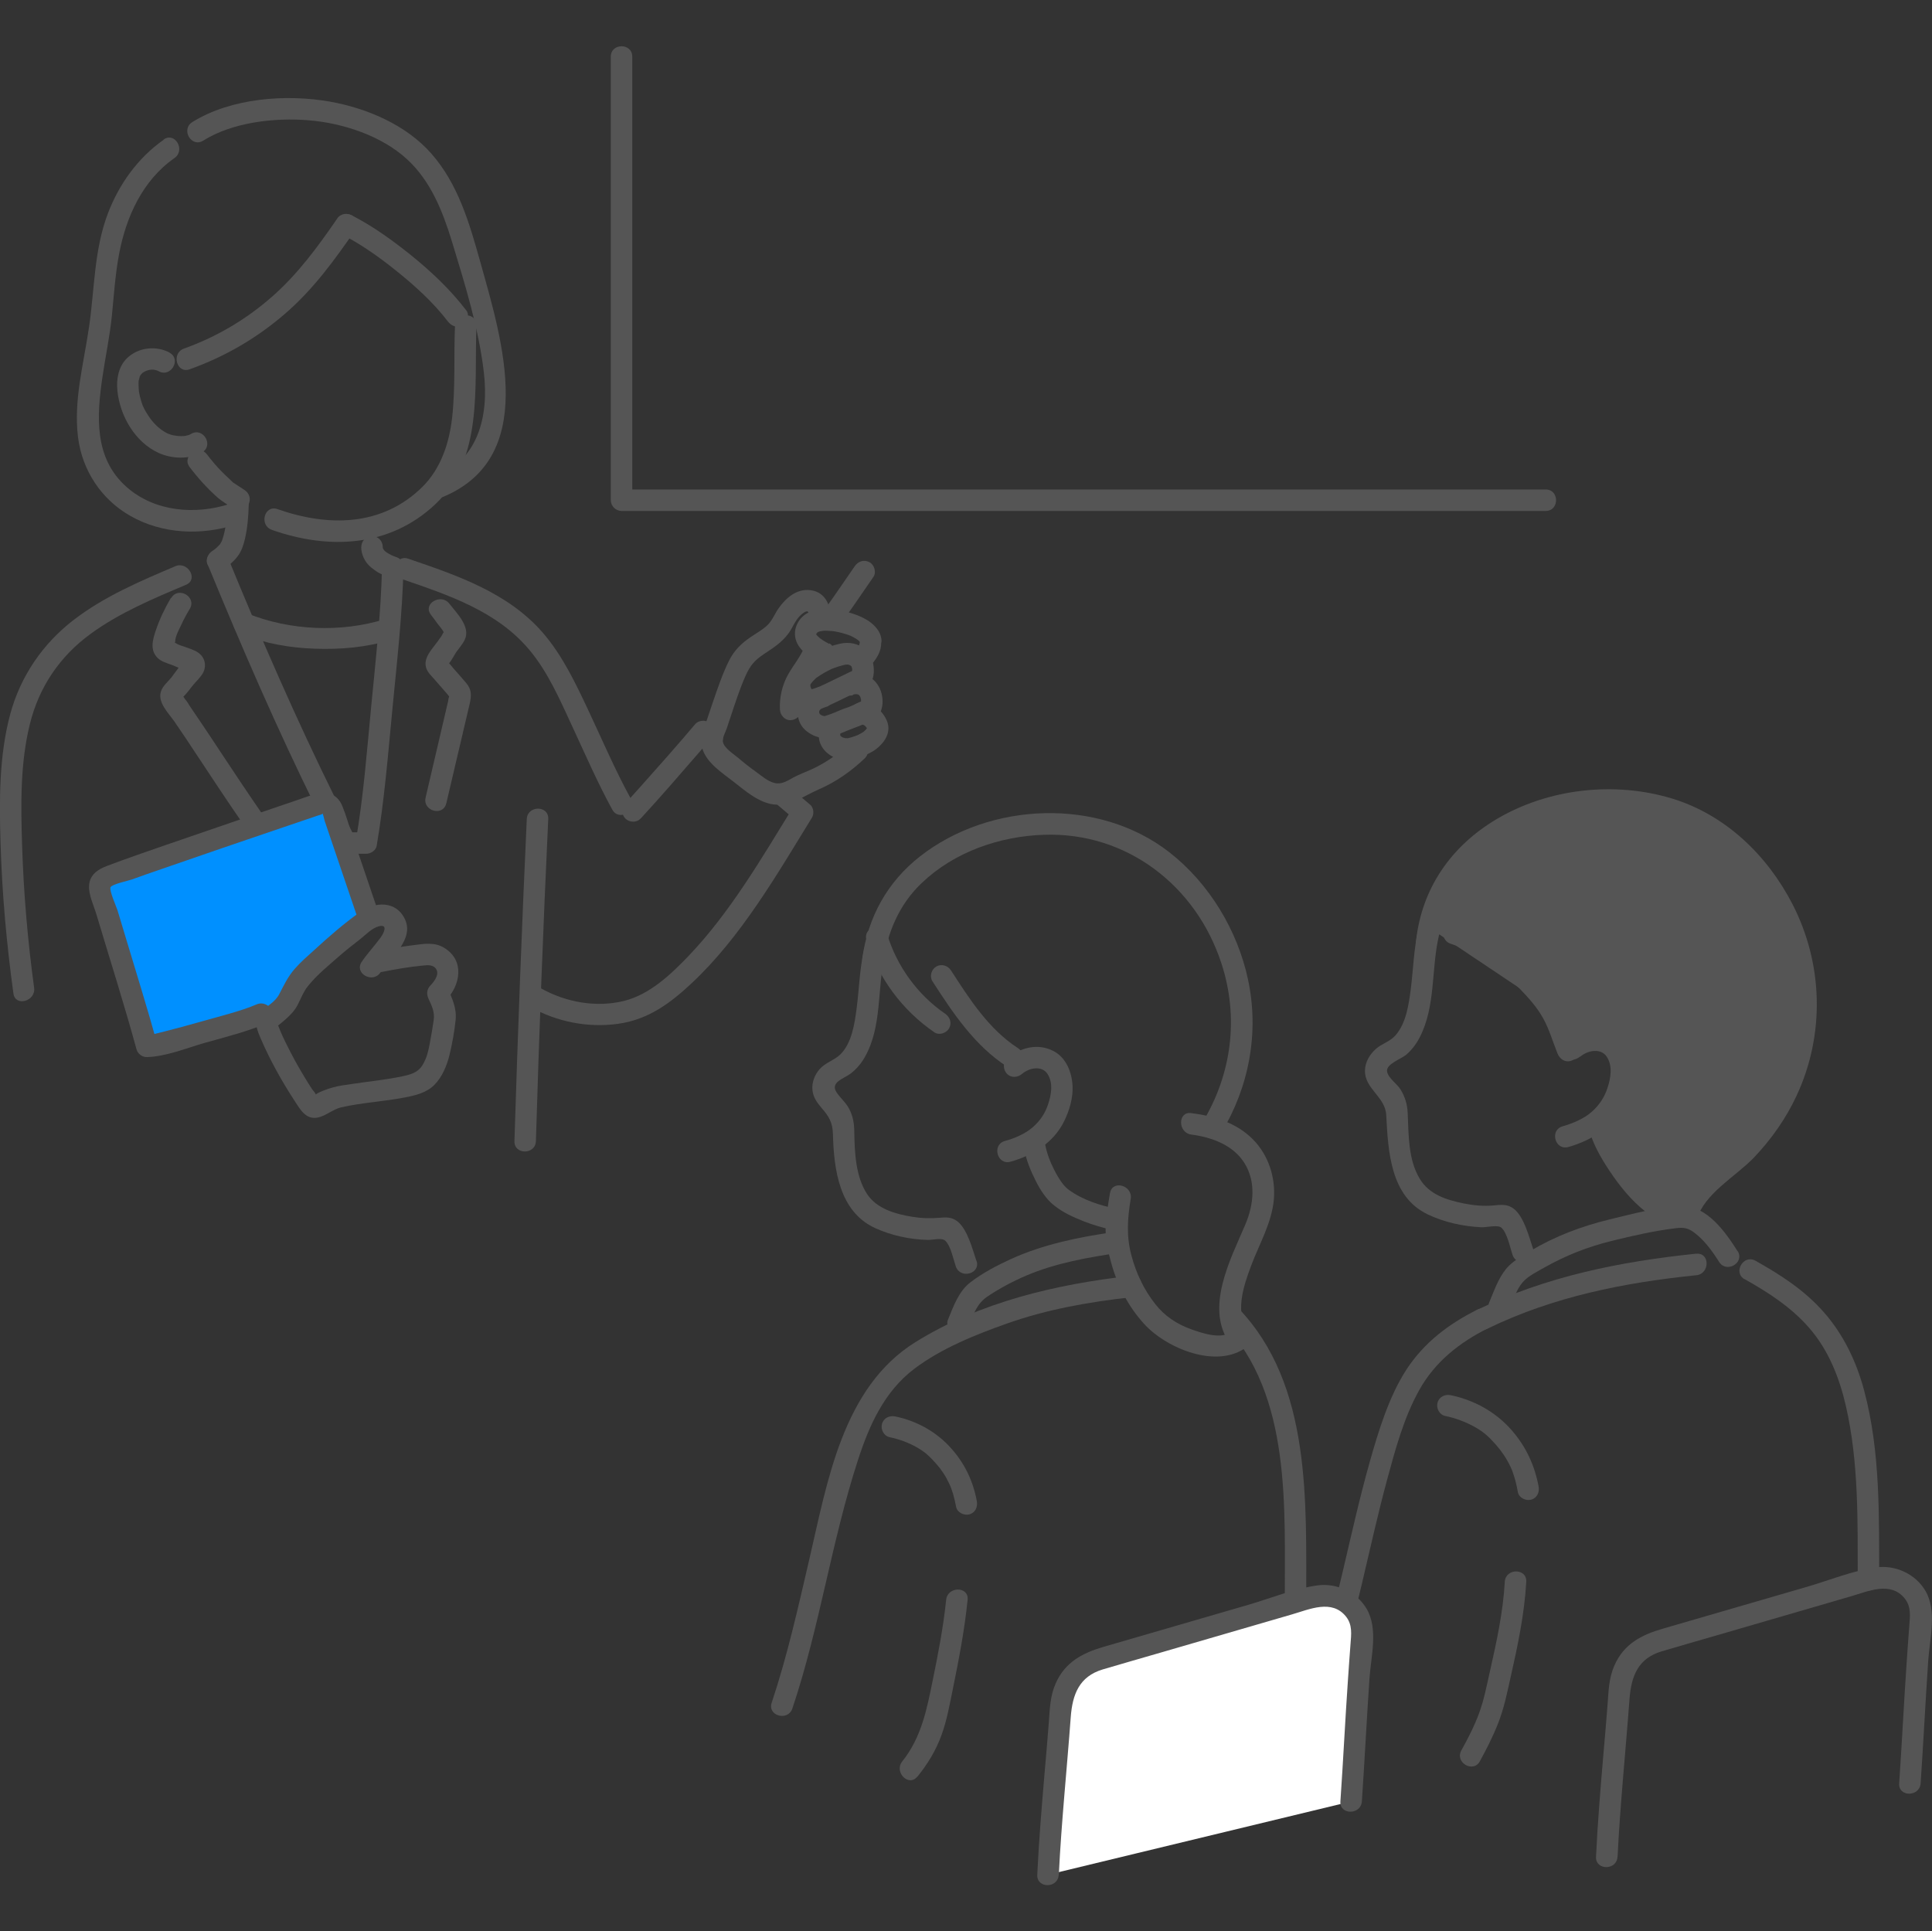 <?xml version="1.0" encoding="UTF-8"?>
<svg id="_レイヤー_2" data-name="レイヤー 2" xmlns="http://www.w3.org/2000/svg" viewBox="0 0 180.04 180">
  <rect x="0" y="0" width="180.04" height="180" fill="#333333" stroke="none"/>
  <defs>
    <style>
      .cls-1 {
        fill: #0090ff;
      }

      .cls-2 {
        fill: #fff;
      }

      .cls-3 {
        fill: none;
      }

      .cls-4 {
        fill: #555;
      }
    </style>
  </defs>
  <g id="_レイヤー_1-2" data-name="レイヤー 1">
    <g>
      <rect class="cls-3" x="0" width="180" height="180"/>
      <g id="border">
        <path class="cls-4" d="M146.05,97.59l-2.85-4.43-10.22-6.84,3.11-6.66,4.23-2.43,6.06-1.94,5.4-.31,3.88.87,4.75,2.41s5.97,6.58,6.73,9.09,1.48,11.68-1.23,16.33-4.85,6.01-4.85,6.01l-3.02,2.76-.74,1.19-2.55.89-.79-1.5s-5.47-6.02-4.64-8.5l1.66-2.26v-2.61l-.57-2.28h-1.25l-3.1.21Z"/>
        <path class="cls-4" d="M90.98,117.48c-.36-1.06-.82-2.91-1.76-3.65-.54-.42-1.07-.39-1.73-.33-.82.07-1.64.04-2.45-.09-1.57-.26-3.32-.73-4.24-2.13-1.07-1.63-1.16-3.89-1.19-5.78-.01-.78-.11-1.45-.48-2.16-.3-.58-.79-.97-1.15-1.5-.67-.98.64-1.29,1.3-1.79.53-.41.97-.93,1.3-1.51,1.65-2.87,1.14-6.42,1.88-9.54.3-1.25-1.63-1.79-1.93-.53-.43,1.82-.46,3.65-.7,5.5-.19,1.43-.45,3.27-1.54,4.32-.57.54-1.36.74-1.9,1.34-.47.53-.75,1.25-.68,1.96.06.67.44,1.19.86,1.68.69.8,1.02,1.35,1.05,2.43.08,3.29.59,7.23,3.94,8.76,1.51.69,3.24,1.06,4.9,1.1.48.01,1.28-.23,1.62.07.52.47.77,1.77.99,2.4.41,1.21,2.34.69,1.93-.53h0Z"/>
        <path class="cls-4" d="M135.19,87.96c2.51.8,4.69,2.38,6.5,4.26.78.81,1.55,1.67,2.1,2.66.58,1.04.91,2.2,1.35,3.3.2.5.67.85,1.23.7.48-.13.9-.73.7-1.23-.49-1.24-.88-2.54-1.51-3.71s-1.54-2.18-2.45-3.13c-2.05-2.13-4.54-3.88-7.38-4.78-1.23-.39-1.76,1.54-.53,1.93h0Z"/>
        <path class="cls-4" d="M147.26,98.48c.71-.6,1.93-.83,2.48.02s.37,1.96.06,2.89c-.28.87-.76,1.61-1.48,2.24s-1.72,1.06-2.7,1.34c-1.24.35-.71,2.28.53,1.93,2.13-.6,4.12-1.83,5.12-3.87.5-1.03.86-2.23.79-3.38-.08-1.29-.61-2.69-1.83-3.31-1.51-.77-3.17-.32-4.41.73-.41.35-.36,1.05,0,1.41.41.41,1,.35,1.41,0h0Z"/>
        <path class="cls-4" d="M142.87,116.4c-.37-1.07-.83-2.99-1.8-3.74-.62-.48-1.21-.37-1.94-.31-.91.08-1.84-.01-2.73-.19-1.6-.33-3.2-.82-4.09-2.29-1.09-1.79-1.04-4.11-1.13-6.14-.03-.78-.25-1.53-.67-2.2-.33-.53-1.15-1.06-1.25-1.66-.12-.7,1.29-1.16,1.77-1.56.52-.44.94-1,1.25-1.59,1.55-2.96,1.07-6.46,1.83-9.61.3-1.25-1.63-1.78-1.93-.53-.44,1.85-.47,3.71-.71,5.59-.19,1.45-.43,3.19-1.43,4.33-.52.59-1.28.76-1.85,1.28s-.97,1.22-.99,1.97c-.05,1.72,1.89,2.46,1.98,4.16.18,3.37.37,7.6,3.87,9.27,1.54.74,3.3,1.12,5.01,1.2.46.02,1.51-.25,1.84.03.55.46.83,1.89,1.05,2.54.41,1.21,2.34.69,1.93-.53h0Z"/>
        <path class="cls-4" d="M158.1,113.69c.73-2.48,3.65-4.03,5.36-5.82,1.61-1.69,2.98-3.64,3.96-5.75,2.65-5.68,2.49-12.27-.38-17.85-2.35-4.56-6.24-8.32-11.2-9.84-5.38-1.64-11.58-.95-16.42,1.94-4.19,2.5-6.92,6.41-7.46,11.31-.14,1.28,1.86,1.27,2,0,1.08-9.68,12.51-13.79,20.92-11.45,10.49,2.92,15.3,16.1,10.5,25.5-1.02,2.01-2.39,3.83-4.02,5.39-1.9,1.82-4.41,3.36-5.19,6.02-.36,1.24,1.57,1.77,1.93.53h0Z"/>
        <path class="cls-4" d="M148,104.95c.34,1.5,1.15,2.92,2,4.19.93,1.39,2.02,2.75,3.35,3.79.42.33,1,.41,1.41,0,.35-.35.43-1.08,0-1.41-1.22-.96-2.2-2.14-3.03-3.39-.43-.65-.83-1.32-1.18-2.02-.19-.39-.22-.44-.35-.8-.11-.29-.2-.59-.27-.89-.12-.53-.73-.84-1.23-.7-.54.15-.82.7-.7,1.23h0Z"/>
        <path class="cls-4" d="M137.9,164.16c.63-1.15,1.22-2.31,1.7-3.53.56-1.41.85-2.88,1.18-4.35.66-2.92,1.28-5.86,1.45-8.86.07-1.29-1.93-1.28-2,0-.16,2.82-.76,5.58-1.38,8.32-.3,1.33-.55,2.67-1.02,3.94-.44,1.2-1.03,2.34-1.65,3.46s1.1,2.14,1.73,1.01h0Z"/>
        <path class="cls-4" d="M158.08,116.84c-7.12.74-13.97,2.11-20.45,5.25-1.16.56-.14,2.29,1.01,1.73,6.14-2.98,12.69-4.28,19.44-4.97,1.27-.13,1.28-2.13,0-2h0Z"/>
        <path class="cls-4" d="M161.92,116.61c-1.08-1.72-2.85-4.24-5.14-4.19s-4.61.71-6.79,1.23c-2.6.63-5.06,1.56-7.37,2.93-.79.47-1.68.97-2.27,1.68-.74.9-1.13,2.08-1.58,3.14-.49,1.19,1.44,1.71,1.93.53.33-.8.63-1.78,1.21-2.44.5-.57,1.33-.97,1.98-1.34,2-1.14,4.08-1.95,6.31-2.5,1.96-.48,3.95-.94,5.96-1.18.73-.09,1.13-.04,1.74.42.95.72,1.67,1.72,2.3,2.72.68,1.09,2.41.08,1.73-1.01h0Z"/>
        <path class="cls-4" d="M134.65,131.96c.97.2,1.89.54,2.76,1.02s1.37.96,2.02,1.7c.51.58.96,1.24,1.32,2,0,0,.13.29.07.15.04.1.08.2.12.29.07.2.14.41.2.61.13.44.23.89.31,1.34.1.53.74.83,1.23.7.56-.15.8-.7.7-1.23-.37-1.99-1.19-3.74-2.53-5.27-1.48-1.68-3.46-2.78-5.66-3.24-.53-.11-1.08.15-1.23.7-.14.5.17,1.12.7,1.23h0Z"/>
        <path class="cls-4" d="M162.59,119.22c2.19,1.23,4.31,2.6,5.98,4.51,1.81,2.06,2.83,4.64,3.44,7.28,1.22,5.3,1.1,10.85,1.11,16.26,0,1.29,2,1.29,2,0-.02-5.87.13-11.94-1.4-17.66-.71-2.68-1.91-5.2-3.74-7.29s-4.06-3.51-6.39-4.82c-1.12-.63-2.13,1.1-1.01,1.73h0Z"/>
        <path class="cls-4" d="M150.74,173.04c.24-4.9.75-9.79,1.11-14.68.16-2.13.79-3.79,2.98-4.45,1.87-.56,3.74-1.08,5.61-1.63,4.01-1.16,8.02-2.33,12.03-3.5,1.63-.47,3.71-1.44,5.03.2.62.78.49,1.66.42,2.59-.08,1.12-.17,2.24-.24,3.36-.26,3.76-.44,7.52-.7,11.28-.09,1.28,1.91,1.28,2,0,.26-3.82.45-7.65.71-11.47.14-2.03.83-4.6-.26-6.47-.92-1.58-2.81-2.44-4.61-2.19-2.15.3-4.34,1.2-6.43,1.81-2.31.67-4.61,1.34-6.92,2.01-2.17.63-4.34,1.26-6.51,1.89-2.01.58-3.64,1.43-4.52,3.44-.51,1.15-.54,2.35-.63,3.59-.12,1.55-.25,3.1-.39,4.66-.27,3.19-.54,6.37-.69,9.57-.06,1.29,1.94,1.28,2,0h0Z"/>
        <path class="cls-4" d="M137.63,122.08c-2.63,1.31-4.93,3.06-6.55,5.54s-2.6,5.67-3.43,8.61c-1.92,6.8-3.06,13.8-5.32,20.51-.41,1.22,1.52,1.75,1.93.53,2.13-6.33,3.26-12.91,5-19.35.77-2.84,1.56-5.8,3.01-8.39s3.7-4.39,6.38-5.73c1.15-.57.14-2.3-1.01-1.73h0Z"/>
        <path class="cls-4" d="M85.49,165.59c.95-1.18,1.72-2.43,2.24-3.86s.76-2.85,1.06-4.29c.56-2.76,1.1-5.54,1.38-8.34.13-1.28-1.87-1.27-2,0-.26,2.54-.75,5.06-1.26,7.55-.55,2.71-1.06,5.3-2.83,7.51-.8,1,.61,2.42,1.41,1.41h0Z"/>
        <path class="cls-4" d="M105.42,118.9c-6.98.79-14.08,2.43-20.12,6.19-6.79,4.23-8.2,13.03-9.88,20.23-1.05,4.51-2.04,8.98-3.51,13.38-.41,1.22,1.52,1.75,1.93.53,2.55-7.59,3.64-15.57,6.12-23.18,1.05-3.23,2.45-6.36,5.23-8.47,2.52-1.91,5.71-3.19,8.68-4.24,3.73-1.32,7.63-2,11.56-2.44,1.26-.14,1.28-2.14,0-2h0Z"/>
        <path class="cls-4" d="M90.27,123.56c.42-1.02.77-2.06,1.71-2.7,1.14-.77,2.38-1.43,3.64-1.97,2.73-1.17,5.85-1.73,8.78-2.14.54-.08.82-.76.7-1.23-.15-.58-.7-.77-1.23-.7-3.28.46-6.66,1.15-9.68,2.53-1.29.59-2.58,1.27-3.72,2.13s-1.61,2.25-2.14,3.54c-.21.5.22,1.09.7,1.23.57.16,1.03-.2,1.23-.7h0Z"/>
        <path class="cls-4" d="M82.88,133.94c.91.19,1.73.49,2.52.93s1.22.85,1.85,1.56c.29.33.4.47.65.85.21.31.39.64.55.98.01.03.12.27.06.12.04.09.07.18.11.27.07.19.13.37.19.56.12.41.21.82.29,1.23.1.53.74.83,1.23.7.56-.15.8-.7.7-1.23-.34-1.85-1.11-3.48-2.36-4.89-1.37-1.56-3.22-2.59-5.25-3.01-.53-.11-1.08.15-1.23.7-.14.5.17,1.12.7,1.23h0Z"/>
        <path class="cls-4" d="M113.97,123.32c6.46,6.72,5.72,17.37,5.76,26.01,0,1.29,2.01,1.29,2,0-.04-9.25.56-20.24-6.34-27.42-.89-.93-2.31.49-1.41,1.41h0Z"/>
        <g>
          <path class="cls-2" d="M97.67,174.72c.25-5.31.83-10.6,1.18-15.6.14-2.04,1.36-3.84,3.33-4.4,5.83-1.68,14.33-4.16,20.2-5.87,2.29-.67,4.74,1.07,4.56,3.45-.57,7.36-.64,10.2-1.01,15.59"/>
          <path class="cls-4" d="M98.67,174.72c.24-4.9.75-9.79,1.11-14.68.16-2.13.79-3.79,2.98-4.45,1.87-.56,3.74-1.08,5.61-1.63,4.01-1.16,8.02-2.33,12.03-3.5,1.63-.47,3.71-1.44,5.03.2.62.78.49,1.66.42,2.59-.08,1.12-.17,2.24-.24,3.36-.26,3.76-.44,7.52-.7,11.28-.09,1.28,1.91,1.28,2,0,.26-3.82.45-7.65.71-11.47.14-2.03.83-4.6-.26-6.47-.92-1.58-2.81-2.44-4.61-2.19-2.15.3-4.34,1.2-6.43,1.81-2.31.67-4.61,1.34-6.92,2.01-2.17.63-4.34,1.26-6.51,1.89-2.01.58-3.64,1.43-4.52,3.44-.51,1.15-.54,2.35-.63,3.59-.12,1.55-.25,3.1-.39,4.66-.27,3.19-.54,6.37-.69,9.57-.06,1.29,1.94,1.28,2,0h0Z"/>
        </g>
        <path class="cls-4" d="M15.26,13.02c-2.4,1.68-4.16,4.13-5.2,6.86-1.3,3.4-1.24,7.04-1.76,10.58s-1.45,6.85-1.03,10.28c.38,3.09,2.17,5.81,4.89,7.35,2.96,1.68,6.57,1.84,9.77.81,1.22-.39.7-2.32-.53-1.93-3.21,1.03-6.98.73-9.59-1.57-3.08-2.71-2.8-6.65-2.25-10.35.28-1.89.68-3.76.87-5.67s.31-3.83.67-5.72c.65-3.45,2.19-6.86,5.16-8.93,1.05-.73.05-2.47-1.01-1.73h0Z"/>
        <path class="cls-4" d="M33.66,50.97c0,.74.36,1.45.93,1.92.26.21.53.41.83.56s.61.28.92.38c.24.08.56.02.77-.1s.41-.36.46-.6c.06-.26.05-.54-.1-.77s-.34-.37-.6-.46c-.13-.05-.26-.1-.39-.15l.24.1c-.3-.13-.59-.28-.85-.48l.2.16c-.15-.11-.28-.24-.39-.38l.16.2c-.08-.11-.15-.23-.21-.35l.1.24c-.04-.11-.07-.22-.09-.33l.04.27c0-.07-.01-.14-.01-.21,0-.26-.11-.53-.29-.71s-.46-.3-.71-.29-.53.1-.71.29-.29.44-.29.71h0Z"/>
        <path class="cls-4" d="M17.61,43.45c.8,1.06,1.69,2.06,2.69,2.94.45.39.98.68,1.48,1.01.44.29,1.12.1,1.37-.36.26-.5.11-1.06-.36-1.37l-.61-.4-.4-.26s-.09-.06-.13-.09c-.16-.1.18.16.07.05-.48-.46-.96-.9-1.41-1.39-.21-.23-.42-.47-.62-.72-.06-.07-.11-.14-.17-.21-.16-.2.18.24.09.12-.09-.11-.17-.22-.26-.34-.16-.22-.33-.38-.6-.46-.24-.07-.56-.04-.77.1-.41.26-.7.92-.36,1.37h0Z"/>
        <path class="cls-4" d="M25.32,49.38c5.3,1.87,10.98,1.63,15.23-2.37,4.54-4.27,3.62-11.02,3.85-16.66.05-1.29-1.95-1.28-2,0-.12,2.85.05,5.76-.27,8.6-.27,2.36-1.05,4.73-2.77,6.43-3.75,3.7-8.78,3.73-13.5,2.07-1.22-.43-1.74,1.5-.53,1.93h0Z"/>
        <path class="cls-4" d="M15.82,32.87c-1.27-.69-2.96-.5-4,.53-.79.78-.99,1.95-.88,3.02.24,2.34,1.64,4.8,3.86,5.8,1.23.55,2.84.62,4.03-.06,1.12-.64.11-2.37-1.01-1.73-.06.04-.12.07-.19.1.07-.03.05-.03-.06.02-.04.01-.39.09-.27.07-.28.04-.59.03-.87,0,.17.02-.2-.04-.23-.04-.12-.02-.23-.05-.34-.09-.07-.02-.37-.15-.1-.02-.14-.07-.27-.13-.4-.21-.48-.28-.88-.65-1.25-1.11.1.12-.12-.16-.14-.19-.07-.1-.14-.2-.2-.3-.12-.19-.25-.39-.35-.6-.12-.23-.16-.35-.25-.64s-.17-.61-.22-.91c-.02-.11-.04-.53-.04-.76,0-.07,0-.14.01-.22-.02.09-.01.08,0-.04.03-.13.08-.25.1-.38s-.13.21,0-.02c.05-.08.09-.16.14-.23-.15.21.07-.06.11-.1.08-.07.09-.08.02-.01.06-.04.11-.07.17-.11.37-.2.88-.28,1.33-.04,1.13.62,2.14-1.11,1.01-1.73h0Z"/>
        <path class="cls-4" d="M40.86,46.48c9.49-3.56,5.93-14.78,3.88-22.13-1-3.56-2.04-7.18-4.53-10.02-2.34-2.68-6.02-4.25-9.47-4.86-4.07-.72-9.21-.34-12.82,1.91-1.09.68-.09,2.41,1.01,1.73,2.76-1.73,6.67-2.16,9.84-1.9s6.76,1.43,9.15,3.62c2.22,2.03,3.34,4.88,4.2,7.69,1.2,3.95,2.49,8.07,2.97,12.19s-.52,8.25-4.77,9.85c-1.19.45-.68,2.38.53,1.93h0Z"/>
        <path class="cls-4" d="M31.42,20.38c-1.82,2.64-3.67,5.17-6.09,7.29s-5.15,3.73-8.19,4.82c-1.2.43-.68,2.37.53,1.93,3.29-1.18,6.21-2.87,8.87-5.16s4.64-5.03,6.6-7.87c.73-1.06-1-2.06-1.73-1.01h0Z"/>
        <path class="cls-4" d="M31.79,21.81c1.82.93,3.51,2.12,5.1,3.4,1.75,1.4,3.47,2.95,4.84,4.74.33.43.86.66,1.37.36.42-.25.69-.94.36-1.37-1.48-1.94-3.26-3.62-5.15-5.15-1.72-1.38-3.54-2.7-5.51-3.71-1.14-.59-2.16,1.14-1.01,1.73h0Z"/>
        <path class="cls-4" d="M21.18,47.02c-.02.44-.03.89-.08,1.33,0,.1-.02.2-.03.29,0,.08-.04.34-.01.12-.03.26-.08.52-.13.77s-.12.49-.2.73c-.02.06-.05.12-.06.18-.05.15.07-.12,0-.01-.05.08-.09.17-.14.25-.01.02-.12.15-.03.05s-.03.03-.05.05c-.07.08-.15.16-.23.23-.08.08-.17.15-.26.22-.12.1.12-.08,0,0-.06.04-.12.09-.19.13-.43.29-.67.89-.36,1.37.28.43.91.67,1.37.36.52-.36.99-.75,1.37-1.25.35-.46.54-1.03.67-1.59.25-1.05.33-2.15.36-3.22.02-.52-.47-1.02-1-1-.56.02-.98.44-1,1h0Z"/>
        <path class="cls-4" d="M30.69,77.73c.23.45.47.89.7,1.34.16.31.52.5.86.5h1.89c.4,0,.89-.31.96-.73.72-4.22,1.06-8.52,1.47-12.78s.93-8.79,1.03-13.19c.03-1.29-1.97-1.29-2,0-.1,4.3-.59,8.61-1,12.88s-.72,8.41-1.43,12.55l.96-.73h-1.89l.86.5c-.24-.44-.47-.89-.7-1.34-.6-1.14-2.32-.13-1.73,1.01h0Z"/>
        <path class="cls-4" d="M19.36,52.62c3.16,7.69,6.47,15.33,10.15,22.78.57,1.15,2.3.14,1.73-1.01-3.61-7.3-6.86-14.77-9.95-22.3-.48-1.17-2.42-.66-1.93.53h0Z"/>
        <path class="cls-4" d="M40.15,57.29c.21.27.42.55.62.83.11.15.56.66.59.85-.02-.14-.14.2-.22.31-.12.17-.25.35-.37.52-.49.69-1.32,1.48-1.07,2.4.11.43.5.79.78,1.11l1.23,1.41s.29.41.36.41c-.18,0,.03-.61-.21-.21-.07.12-.08.34-.11.47-.21.9-.42,1.8-.63,2.7-.49,2.08-.98,4.17-1.46,6.25-.29,1.25,1.63,1.79,1.93.53.51-2.17,1.02-4.34,1.53-6.51.21-.91.43-1.82.64-2.73.18-.78.22-1.35-.33-1.99-.38-.45-.77-.89-1.16-1.33-.19-.22-.37-.46-.58-.66-.05-.05-.11-.17-.17-.2-.24-.09-.11.61.14.53.24-.08.7-.97.84-1.18.27-.38.61-.76.81-1.18.57-1.2-.75-2.47-1.43-3.35-.77-1.01-2.51-.01-1.73,1.01h0Z"/>
        <path class="cls-4" d="M15.93,55.72c-.57.96-1.05,1.97-1.41,3.03-.29.86-.58,1.86.19,2.59.35.33.84.46,1.28.62.28.1.68.32.97.37l.32.13-.2-.62c-.21-.01-.96,1.13-1.13,1.33-.34.4-.8.78-.96,1.3-.31,1.02.75,2.03,1.28,2.8.69,1,1.36,2.01,2.03,3.03,1.42,2.14,2.83,4.29,4.29,6.4.73,1.05,2.46.05,1.73-1.01-1.29-1.87-2.54-3.75-3.79-5.64-.6-.91-1.2-1.82-1.81-2.72-.34-.51-.68-1.01-1.03-1.52-.13-.19-.26-.46-.42-.61l-.21-.31c-.17.24-.18.27-.02.08.38-.33.69-.81,1.01-1.19.29-.34.66-.68.87-1.07.36-.68.17-1.47-.47-1.9-.37-.25-.85-.38-1.27-.54-.2-.08-.46-.13-.64-.24-.59-.36-.21.1-.21-.27,0-.45.37-1.11.55-1.5.24-.53.51-1.03.81-1.52.66-1.11-1.07-2.12-1.73-1.01h0Z"/>
        <path class="cls-4" d="M35.9,57.7c-4.13,1.28-8.87,1.08-12.88-.54-.5-.2-1.09.22-1.23.7-.16.57.2,1.03.7,1.23,2.2.89,4.51,1.29,6.87,1.37s4.76-.11,7.07-.83c1.23-.38.7-2.31-.53-1.93h0Z"/>
        <path class="cls-4" d="M16.34,52.77c-3.29,1.4-6.62,2.81-9.48,5.01s-4.95,5.23-5.91,8.79c-1.04,3.89-1.02,8-.9,11.99.14,4.7.56,9.38,1.2,14.03.17,1.27,2.1.73,1.93-.53-.6-4.4-.98-8.82-1.12-13.26-.12-3.76-.19-7.62.72-11.3.85-3.47,2.79-6.33,5.67-8.43,2.7-1.97,5.83-3.28,8.89-4.57,1.18-.5.16-2.22-1.01-1.73h0Z"/>
        <path class="cls-4" d="M49.09,76.33c-.46,10-.84,20.01-1.15,30.02-.04,1.29,1.96,1.29,2,0,.3-10.01.68-20.02,1.15-30.02.06-1.29-1.94-1.28-2,0h0Z"/>
        <path class="cls-4" d="M37.51,53.99c4.31,1.48,8.82,2.98,11.83,6.59,1.75,2.09,2.88,4.73,4.02,7.19,1.2,2.58,2.33,5.19,3.7,7.69.62,1.13,2.35.12,1.73-1.01-1.46-2.67-2.66-5.47-3.95-8.22-1.2-2.55-2.43-5.16-4.29-7.3-3.24-3.71-7.99-5.32-12.51-6.86-1.22-.42-1.74,1.51-.53,1.93h0Z"/>
        <path class="cls-4" d="M72.09,74.7c.67.56,1.34,1.13,2,1.7l-.16-1.21c-2.94,4.77-5.88,9.84-9.77,13.91-1.66,1.73-3.61,3.58-5.99,4.18-2.6.65-5.45.13-7.76-1.17-1.12-.63-2.13,1.1-1.01,1.73,2.48,1.39,5.36,1.97,8.19,1.58s4.91-1.95,6.87-3.79c4.61-4.32,7.92-10.09,11.2-15.42.22-.35.17-.93-.16-1.21-.66-.57-1.33-1.14-2-1.7-.98-.82-2.4.59-1.41,1.41h0Z"/>
        <path class="cls-4" d="M59.7,76.29c1.82-1.97,3.57-4,5.33-6.03.4-.46.8-.92,1.19-1.39l-1.21.16c.22.16.45.33.66.5.43.33,1,.42,1.41,0,.34-.34.43-1.08,0-1.41-.35-.27-.71-.54-1.07-.81-.33-.24-.95-.15-1.21.16-1.77,2.1-3.59,4.14-5.42,6.19-.37.41-.73.82-1.1,1.22s-.39,1.02,0,1.41c.37.37,1.05.4,1.41,0h0Z"/>
        <path class="cls-4" d="M76.89,66.87c-.64.53-.74,1.65-.46,2.39.36.96,1.42,1.58,2.44,1.57.52,0,1.03-.15,1.51-.35.43-.18.86-.36,1.23-.64.8-.6,1.46-1.56,1.06-2.6s-1.39-1.8-2.49-1.73c-.52.03-1.03.44-1,1,.02.52.44,1.03,1,1,.06,0,.13,0,.19,0,.09,0-.13-.01-.13-.02.02.01.06.01.08.02.03,0,.05.02.08.02.15.03-.06-.02-.08-.04.05.04.12.06.18.09.03.02.06.04.1.06.09.05-.09-.07-.09-.07.04.04.09.07.13.11.05.05.09.1.13.14.07.07-.07-.09-.07-.09,0,.04.05.08.07.11.02.04.1.21.03.04s0,.03.01.07c.05.15,0-.22-.01-.07,0,.02,0,.05,0,.07,0,.11.06-.26,0-.1-.04.14.11-.18.01-.03-.04.06-.08.12-.11.18-.06.09.06-.08.06-.08-.02,0-.05.05-.06.07-.06.06-.13.12-.19.18-.08.08.08-.06.07-.05,0,.02-.1.07-.11.08-.05.04-.11.07-.17.11-.13.08-.27.15-.4.21-.04.02-.1.05-.14.06,0,0,.17-.07.06-.03-.07.03-.14.06-.22.08-.18.07-.36.12-.55.16-.04,0-.08.01-.11.02-.12.02.07-.02.08-.01,0-.01-.21,0-.23,0-.03,0-.06,0-.09,0,0,0,.21.04.11.01-.08-.03-.17-.05-.25-.07-.1-.03.08.04.09.04-.02-.02-.06-.03-.09-.04-.07-.03-.13-.07-.19-.11-.15-.09.13.13,0,0-.03-.03-.06-.06-.08-.08-.11-.1.06.05.06.08,0-.01-.03-.04-.03-.05-.05-.08-.01-.14.04.1-.01-.05-.04-.11-.05-.16,0-.02,0-.05-.02-.07-.04-.17,0,.19.01.09,0-.06,0-.12,0-.18,0-.03,0-.07,0-.1,0-.14,0,.09-.02.11.02-.05.03-.13.05-.19.04-.14-.12.21-.01.05.06-.1-.17.16-.08.1.03-.02.05-.05.08-.07.4-.34.37-1.07,0-1.41-.43-.39-.98-.36-1.41,0h0Z"/>
        <path class="cls-4" d="M79.49,64.74c.06-.01.12-.03.18-.04-.02,0-.16,0-.05,0,.09,0,.19,0,.28,0,.22,0-.05,0-.05,0,0,0,.14.03.13.03.1.02.03-.01,0,0-.07-.03-.08-.03-.03-.01.03.01.06.03.08.05.03.02.05.04.08.05.1.05-.11-.14-.06-.04.01.02.05.05.06.06.13.11-.05-.04-.04-.06,0,.02.09.16.11.18.08.09-.06-.19-.03-.07.01.04.03.08.04.12,0,0,.06.22.05.23-.02,0-.01-.23,0-.06,0,.05,0,.09,0,.14,0,.04,0,.3,0,.13,0-.2-.07.24-.01.04.04-.13.02-.05,0-.02.14-.21.11-.12.05-.07,0,0,.2-.16.07-.06.02-.01.17-.06.04-.02-.28.09-.56.24-.83.37-.12.05-.23.11-.35.16.15-.07-.11.04-.15.06-.13.05-.26.08-.39.13-.27.1-.54.22-.8.33-.29.12-.59.24-.89.33-.06.02-.12.03-.18.05-.02,0-.07,0-.09.02-.01,0,.25-.03.16-.02-.17,0,0-.02.04.02,0-.01-.38-.11-.25-.06.11.04,0,0-.03-.01-.06-.03-.12-.07-.17-.1-.09-.04.03.03.04.04-.05-.04-.09-.09-.14-.13-.11-.09.11.13.02.03-.09-.12.03-.12,0,.05,0-.03-.05-.21-.06-.23.02.02,0,.25.02.08,0-.04,0-.09,0-.13,0-.16.02.08-.01.07,0,0,.03-.12.03-.13.05-.2-.02.04-.02.04,0-.01.12-.22.05-.1-.06.1,0,0,.02-.03.06-.07.13-.13.2-.18.4-.34.37-1.07,0-1.41-.43-.39-.99-.36-1.41,0-1,.84-1.19,2.48-.21,3.42.46.44,1.15.78,1.79.78.41,0,.82-.14,1.2-.28s.74-.3,1.11-.45c.49-.2.99-.36,1.48-.59.12-.05.24-.11.36-.16.3-.13-.09.04.1-.04.11-.05.23-.08.34-.14.27-.15.51-.4.65-.68.27-.57.28-1.2.13-1.8s-.52-1.15-1.05-1.5c-.64-.42-1.44-.42-2.16-.26-.51.12-.86.73-.7,1.23.17.54.68.82,1.23.7h0Z"/>
        <path class="cls-4" d="M77.22,65.76c1.12-.51,2.22-1.08,3.34-1.6.68-.31.89-1.06.87-1.75s-.24-1.43-.81-1.9c-.66-.55-1.5-.7-2.33-.52-.72.16-1.43.42-2.08.76-1.19.6-2.6,1.59-2.67,3.05-.04.81.39,1.75,1.1,2.17.86.5,1.76.17,2.59-.2.48-.22.63-.95.36-1.37-.32-.49-.86-.59-1.37-.36-.04.02-.08.04-.12.05-.02,0-.23.08-.08.03.13-.05-.03,0-.06.02-.06.02-.12.04-.19.06-.02,0-.15.04-.15.04,0,.02.24-.05.03,0-.15.03-.02,0,.04.02-.22-.06.15.12-.05,0,.18.12-.03,0-.06-.08.05.16.07.1.04.03,0-.01-.11-.22-.05-.07.06.13,0-.02-.01-.05,0-.03-.06-.15-.04-.18,0,0,0,.26,0,.05,0-.06,0-.12,0-.18-.01-.14-.06.24,0,.03.04-.15-.03.05-.03.05-.02-.03.15-.23.17-.26-.1.15-.03.03,0,0,.04-.05.09-.1.13-.15.08-.09.17-.17.25-.25,0,0,.2-.16.09-.07-.1.08.04-.03.07-.04.11-.08.22-.15.33-.22.21-.13.43-.26.66-.37.1-.05.2-.1.3-.15.24-.12-.12.04.04-.02.05-.02.11-.04.16-.06.27-.1.54-.19.82-.26.13-.03.25-.06.38-.09-.23.06.04.01.13.01.19,0,0,0-.03,0,.06.02.13.04.19.05.13.02-.14-.08-.02-.01.02.02.24.15.13.07-.11-.08.02.03.04.05.1.07-.09-.19.01,0,0,.01.06.12.06.12-.03,0-.07-.25-.04-.07,0,.05.09.22.06.26,0,0-.01-.22-.01-.06,0,.07,0,.14,0,.21,0,.05,0,.09,0,.14,0,.22.05-.17,0-.05-.01.03-.02.08-.03.11-.02.12.1-.2.04-.1-.03.05.18-.25.23-.23-.01,0-.13.06-.13.06-.11.05-.21.1-.32.15-1.01.48-2.01.99-3.02,1.45-.48.22-.63.95-.36,1.37.32.49.86.59,1.37.36Z"/>
        <path class="cls-4" d="M77.35,57.14c-.07-1.11-.69-2.01-1.86-2.14-1.26-.14-2.26.73-2.94,1.7-.35.5-.56,1.08-.99,1.52s-1.03.76-1.56,1.12c-.91.62-1.58,1.26-2.07,2.25-.59,1.19-1.02,2.46-1.45,3.71-.27.78-.53,1.57-.79,2.35-.23.69-.44,1.34-.25,2.07.36,1.36,1.9,2.34,2.95,3.16s2.33,1.95,3.76,2.1c1.51.16,2.8-.82,4.13-1.4,1.6-.69,3.03-1.69,4.29-2.89.93-.89-.49-2.31-1.41-1.41-1.03.99-2.19,1.8-3.48,2.4-.58.27-1.19.48-1.76.79s-1.08.67-1.76.5c-.62-.15-1.19-.66-1.7-1.03-.59-.42-1.15-.86-1.7-1.33-.43-.37-1.33-.91-1.4-1.52-.04-.36.26-.89.37-1.22.12-.37.25-.74.37-1.11.42-1.26.83-2.54,1.37-3.76.43-.97.85-1.47,1.75-2.06.97-.64,1.91-1.25,2.5-2.28.28-.49.52-1.01.95-1.38.19-.17.65-.51.67-.12.08,1.28,2.08,1.29,2,0h0Z"/>
        <path class="cls-4" d="M75,60.22c-.04.11-.05.12-.01.04-.03.06-.05.12-.08.18-.06.12-.12.24-.18.36-.13.24-.27.47-.41.69-.29.45-.61.89-.87,1.36-.56.99-.82,2.13-.77,3.27.02.52.44,1.02,1,1,.52-.02,1.02-.44,1-1-.04-.98.13-1.69.65-2.51.59-.93,1.21-1.81,1.61-2.85.19-.49-.21-1.12-.7-1.23-.57-.13-1.03.17-1.23.7h0Z"/>
        <path class="cls-4" d="M77.27,60.01c-.2-.11-.4-.22-.59-.34-.09-.06-.17-.12-.26-.18-.02-.01-.12-.1-.03-.02.11.09-.07-.06-.07-.07-.05-.05-.1-.09-.15-.14-.03-.03-.2-.21-.08-.08.11.11,0-.02-.03-.06-.13-.18.1.2,0,.02-.07-.13.07-.15,0,.07,0-.03,0-.1,0-.13-.02-.13-.07.25,0,.08.02-.05.03-.1.04-.15.03-.13-.12.22-.02.05.01-.02.03-.05.04-.07.05-.12.04.09-.07.07,0,0,.1-.11.11-.12.02-.02.09-.1,0,0-.1.11,0,0,.05-.02.03-.02.06-.03.09-.04.1-.06-.09.04-.08.03.02-.04.21-.06.25-.08.06-.01.32-.04.1-.03.11,0,.22-.02.33-.02.22,0,.45.02.67.04.21.02.09.01.04,0,.05,0,.1.02.15.02.13.02.27.05.4.08.21.05.42.1.63.17.09.03.18.06.27.09.06.02.12.04.18.07-.09-.04-.06-.03.01,0,.17.08.33.16.49.26.08.05.15.1.23.15-.18-.11,0,0,.07.07.03.03.2.2.09.09-.12-.12.09.21.02.03-.05-.15-.02-.05-.01-.02.04.17,0-.21,0-.09,0,.03,0,.05,0,.08l.02-.16-.04.27s.05-.24,0-.05c-.01.05-.02.09-.03.14,0,.03-.03.07-.03.1-.02.11.11-.19,0,0-.05.09-.1.17-.15.26-.04.05-.07.1-.11.16-.11.15.16-.19-.07.09-.33.4-.43,1.02,0,1.41.37.34,1.06.43,1.41,0,.39-.48.78-.99.92-1.6.01-.06.02-.12.03-.18l.02-.13c.02-.18.02-.18,0,0-.02-.13.04-.28.04-.42-.02-.3-.1-.6-.26-.86-.56-.96-1.73-1.47-2.75-1.76-1.19-.34-2.59-.54-3.75-.02-.79.35-1.35,1.2-1.31,2.08.06,1.24,1.2,2,2.19,2.54.46.25,1.11.13,1.37-.36s.13-1.1-.36-1.37h0Z"/>
        <path class="cls-4" d="M79.66,52.76c-.91,1.31-1.8,2.64-2.73,3.93-.31.43-.09,1.13.36,1.37.52.27,1.04.1,1.37-.36.93-1.29,1.82-2.62,2.73-3.93.3-.43.09-1.13-.36-1.37-.51-.27-1.05-.1-1.37.36h0Z"/>
        <g>
          <path class="cls-1" d="M34.32,85.35l-3.37-9.9c-.16-.45-.65-.7-1.11-.54-3.86,1.32-15.51,5.24-19.99,6.91-.43.16-.66.62-.53,1.06.78,2.66,2.9,9.62,3.83,12.73l.42,1.52.11.4c.67.03,9.39-2.43,10.73-3.04"/>
          <path class="cls-4" d="M35.28,85.08c-.83-2.45-1.66-4.89-2.49-7.34-.29-.85-.53-1.74-.87-2.57-.82-2.03-2.78-1.09-4.29-.58-4.08,1.39-8.16,2.77-12.23,4.18-1.81.63-3.63,1.25-5.42,1.93-.86.32-1.62.82-1.68,1.84-.05.87.45,1.88.69,2.7,1.25,4.18,2.58,8.34,3.73,12.55.11.42.53.74.96.73,1.77-.04,3.7-.84,5.38-1.32,1.95-.55,3.99-1.05,5.86-1.86,1.18-.51.16-2.23-1.01-1.73-1.42.62-3.66,1.17-5.38,1.66-1.06.3-2.12.59-3.19.86-.39.1-.78.2-1.17.29-.19.04-.69.1-.49.1l.96.73c-.89-3.23-1.89-6.42-2.85-9.62-.28-.93-.56-1.86-.84-2.79-.1-.32-.79-1.86-.65-2.15s1.68-.61,1.98-.72c.91-.33,1.82-.65,2.73-.96,3.78-1.32,7.58-2.61,11.37-3.9.74-.25,1.47-.5,2.21-.75.33-.11.67-.23,1-.34.22-.08.62-.13.4-.3.13.1.21.62.26.77l.6,1.77c.83,2.45,1.66,4.89,2.49,7.34.41,1.21,2.34.69,1.93-.53h0Z"/>
        </g>
        <path class="cls-4" d="M56.92,5.28v41.34c0,.54.46,1,1,1h86.12c1.29,0,1.29-2,0-2H57.92l1,1V5.28c0-1.29-2-1.29-2,0h0Z"/>
        <path class="cls-4" d="M104.21,112.7c-1.68-.34-3.31-.85-4.67-1.85.17.12-.05-.05-.07-.06-.06-.05-.12-.11-.18-.17-.06-.06-.12-.13-.18-.2,0,0-.19-.24-.1-.12-.29-.39-.54-.82-.76-1.25-.39-.76-.69-1.54-.86-2.42-.1-.53-.74-.83-1.23-.7-.56.15-.8.7-.7,1.23.19,1.01.6,1.99,1.06,2.9.43.85.97,1.71,1.73,2.3.82.65,1.76,1.08,2.73,1.46.87.34,1.77.61,2.69.8.53.11,1.08-.15,1.23-.7.14-.49-.17-1.12-.7-1.23h0Z"/>
        <path class="cls-4" d="M82.28,89.82c.4-2.89,1.5-5.52,3.63-7.54,3.04-2.89,7.25-4.35,11.41-4.48,7.66-.25,14.13,4.72,16.5,11.98,1.65,5.03.97,10.33-1.77,14.84-.67,1.1,1.06,2.11,1.73,1.01,2.62-4.31,3.58-9.38,2.52-14.34-.98-4.59-3.62-8.96-7.33-11.86-6.6-5.14-16.73-4.7-23.23.38-3.05,2.39-4.84,5.63-5.38,9.48-.17,1.26,1.75,1.8,1.93.53h0Z"/>
        <path class="cls-4" d="M95.25,100.08c.7-.59,1.87-.78,2.37.02.53.83.36,1.88.06,2.79-.27.84-.73,1.55-1.43,2.16s-1.66,1.03-2.61,1.29c-1.24.35-.71,2.28.53,1.93,2.08-.58,4.02-1.78,5-3.78.49-1,.84-2.18.78-3.3-.07-1.27-.6-2.63-1.79-3.24-1.48-.76-3.11-.31-4.32.72-.41.35-.36,1.05,0,1.41.41.41,1,.35,1.41,0h0Z"/>
        <path class="cls-4" d="M80.75,87.62c1.07,3.5,3.31,6.52,6.32,8.59.45.31,1.11.08,1.37-.36.29-.5.09-1.06-.36-1.37-2.57-1.76-4.5-4.43-5.4-7.39-.37-1.23-2.31-.7-1.93.53h0Z"/>
        <path class="cls-4" d="M86.89,91.45c1.92,2.98,3.94,6.01,6.97,7.97.45.29,1.1.09,1.37-.36.28-.48.1-1.07-.36-1.37-2.72-1.76-4.52-4.57-6.25-7.25-.29-.45-.89-.64-1.37-.36-.45.26-.65.91-.36,1.37h0Z"/>
        <path class="cls-4" d="M103.44,111.17c-.18,1.13-.4,2.29-.41,3.44,0,1.02.24,2.07.51,3.05.58,2.13,1.6,4.11,3.09,5.74,2.1,2.3,6.86,4.26,9.61,2.09.31-.25.4-.89.16-1.21-1.39-1.88-.54-4.36.2-6.34s1.92-3.97,2.11-6.17c.17-2.04-.51-4.13-1.96-5.59-1.54-1.55-3.63-2.17-5.74-2.44-1.27-.17-1.26,1.83,0,2,1.92.25,3.94.98,4.99,2.71s.83,3.83.06,5.65c-1.38,3.26-3.86,7.85-1.39,11.2l.16-1.21c-.99.78-2.75.18-3.79-.19-1.35-.48-2.5-1.23-3.39-2.37-1.07-1.36-1.78-2.88-2.22-4.54-.48-1.82-.36-3.42-.06-5.26.2-1.26-1.72-1.8-1.93-.53h0Z"/>
        <path class="cls-4" d="M35.46,90.63c.95-1.37,3.17-3.08,2.27-4.97-.83-1.75-2.81-1.63-4.2-.64-1.49,1.06-2.89,2.28-4.23,3.51-.63.57-1.27,1.12-1.83,1.76-.64.73-1.01,1.52-1.45,2.37-.38.73-1.1,1.07-1.68,1.62-.8.76-.4,1.68-.03,2.54.87,2.02,1.95,3.95,3.15,5.79.51.78,1.03,1.75,2.12,1.55.8-.15,1.43-.78,2.23-.96,1.95-.44,3.97-.54,5.93-.92.98-.19,2-.43,2.73-1.16s1.17-1.79,1.42-2.81.46-2.19.57-3.26-.32-2.02-.78-2.99l-.16,1.21c1.39-1.43,1.82-3.74-.12-4.93-.87-.54-1.85-.39-2.81-.26-1.18.15-2.34.34-3.51.57-1.26.25-.73,2.18.53,1.93s2.52-.47,3.79-.59c.46-.05,1.02-.11,1.28.39s-.26,1.15-.59,1.49-.35.8-.16,1.21c.32.68.6,1.26.48,2.03-.1.71-.23,1.43-.36,2.14s-.29,1.37-.65,1.97c-.44.76-1.14.93-1.95,1.1-1.52.32-3.08.47-4.61.7-.61.09-1.24.16-1.83.33-.35.1-1.55.47-1.72.8l-.1.05c.35.1.44.05.25-.14-.01-.17-.28-.43-.38-.58-.21-.33-.43-.67-.63-1.01-.48-.78-.93-1.58-1.35-2.39-.34-.65-.67-1.32-.96-2-.07-.16-.13-.38-.22-.52l-.05-.12c-.07-.26-.12-.16-.15.29.03.03.71-.56.81-.64.46-.4.91-.84,1.2-1.38.33-.62.54-1.25.99-1.81.84-1.05,1.96-1.95,2.97-2.84.62-.54,1.27-1.04,1.92-1.55.52-.41,1.06-1.01,1.72-1.18.89-.23.45.66.13,1.09-.56.76-1.2,1.44-1.73,2.22-.73,1.06,1,2.06,1.73,1.01h0Z"/>
      </g>
    </g>
  </g>
</svg>